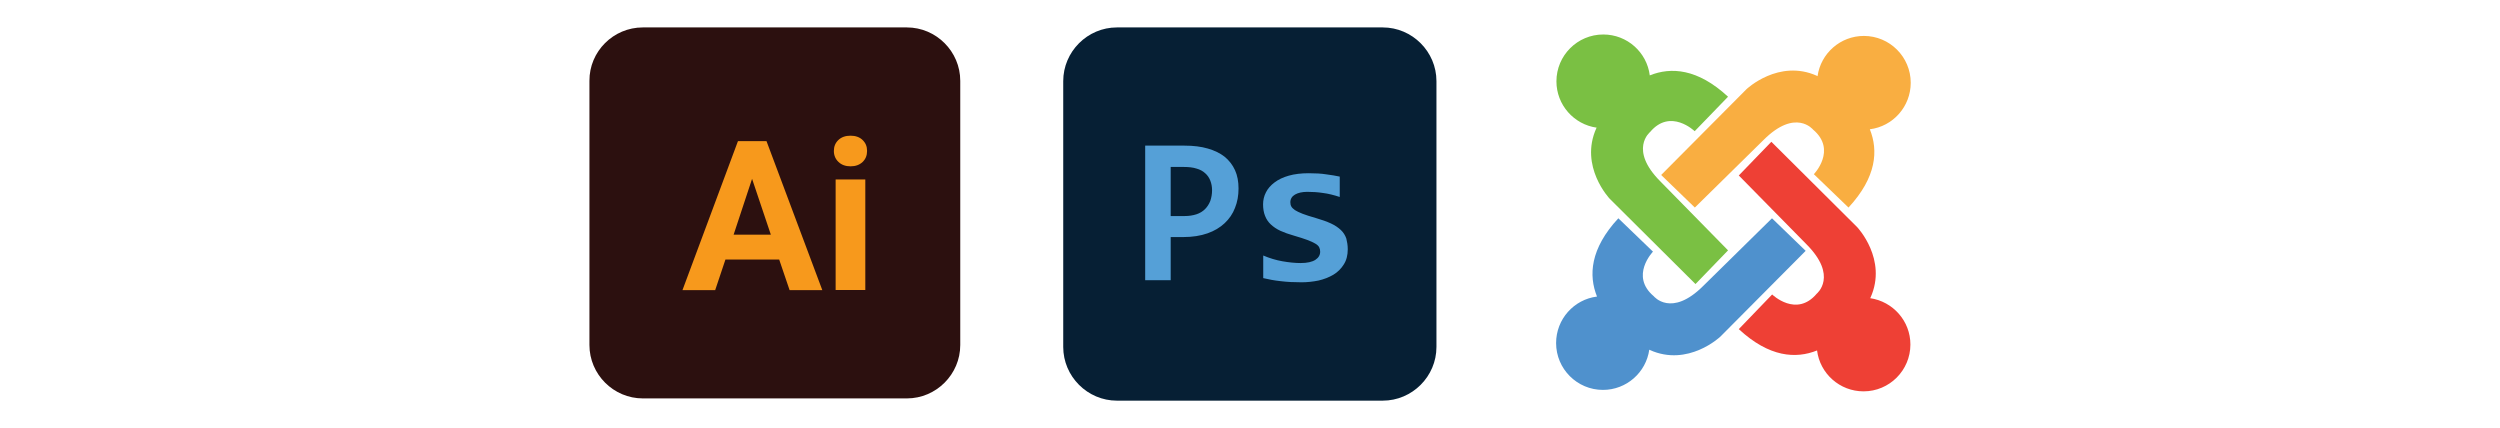 <?xml version="1.0" encoding="UTF-8"?> <svg xmlns="http://www.w3.org/2000/svg" xmlns:xlink="http://www.w3.org/1999/xlink" version="1.1" id="Layer_1" x="0px" y="0px" viewBox="0 0 1558.7 266.9" style="enable-background:new 0 0 1558.7 266.9;" xml:space="preserve"> <style type="text/css"> .st0{fill-rule:evenodd;clip-rule:evenodd;fill:#2C100F;} .st1{fill-rule:evenodd;clip-rule:evenodd;fill:#F7991C;} .st2{fill-rule:evenodd;clip-rule:evenodd;fill:#061F34;} .st3{fill-rule:evenodd;clip-rule:evenodd;fill:#55A0D7;} .st4{fill:#F9AE41;} .st5{fill:#EE4035;} .st6{fill:#4F91CD;} .st7{fill:#7AC043;} </style> <g> <g> <path class="st0" d="M400.8,17.1h164.6c18.3,0,33.3,15,33.3,33.3v164.7c0,18.3-15,33.3-33.3,33.3H400.8c-18.3,0-33.3-15-33.3-33.3 V50.4C367.4,32.1,382.4,17.1,400.8,17.1z"></path> <path class="st1" d="M485.8,161.8h-33.5l-6.4,19.1h-20.4L460.1,88h17.8l34.8,92.9h-20.4L485.8,161.8L485.8,161.8z M457.4,146.3 h23.2l-11.7-34.8L457.4,146.3L457.4,146.3z M539.5,180.8H521v-68.9h18.5V180.8L539.5,180.8z M519.9,94.1c0-2.7,0.9-5,2.8-6.8 c1.9-1.8,4.4-2.7,7.6-2.7c3.1,0,5.7,0.9,7.5,2.7c1.9,1.8,2.8,4,2.8,6.8s-0.9,5.1-2.8,6.9c-1.9,1.8-4.4,2.7-7.5,2.7 s-5.6-0.9-7.5-2.7C520.9,99.2,519.9,96.9,519.9,94.1z"></path> </g> <g> <path class="st2" d="M696.4,17.1h165.7c18.4,0,33.5,15.1,33.5,33.5v165.7c0,18.4-15.1,33.5-33.5,33.5H696.4 c-18.4,0-33.5-15.1-33.5-33.5V50.6C662.9,32.2,678,17.1,696.4,17.1z"></path> <path class="st3" d="M772.2,117.5c0,4.4-0.7,8.4-2.2,12.1c-1.4,3.7-3.6,6.9-6.5,9.6c-2.9,2.7-6.4,4.8-10.7,6.3s-9.3,2.3-14.9,2.3 h-8v26.9H714V90.8h24.6c5.5,0,10.3,0.6,14.4,1.8c4.2,1.2,7.7,2.9,10.5,5.1c2.8,2.3,5,5.1,6.5,8.4 C771.5,109.4,772.2,113.2,772.2,117.5L772.2,117.5z M755.7,118.6c0-2.2-0.4-4.2-1.1-6c-0.7-1.8-1.8-3.4-3.2-4.6 c-1.4-1.3-3.2-2.3-5.4-2.9c-2.2-0.7-4.8-1-7.8-1h-8.3v30.6h8.8c2.7,0,5.1-0.4,7.3-1.1c2.1-0.7,3.9-1.8,5.3-3.2 c1.4-1.4,2.5-3.1,3.3-5.1C755.3,123.2,755.7,121,755.7,118.6L755.7,118.6z M840.3,155.4c0,3.7-0.8,6.9-2.5,9.5 c-1.6,2.6-3.8,4.8-6.5,6.4c-2.7,1.6-5.8,2.8-9.2,3.6c-3.4,0.7-7,1.1-10.6,1.1c-4.8,0-9.1-0.2-13-0.7c-3.9-0.4-7.5-1.1-10.9-1.9 v-14.1c4,1.7,8,2.9,12,3.6c4,0.7,7.8,1.1,11.3,1.1c4.1,0,7.2-0.7,9.2-2s3-3,3-5.1c0-1-0.2-1.9-0.6-2.7c-0.4-0.8-1.2-1.6-2.4-2.3 s-2.8-1.5-5-2.3c-2.1-0.8-5-1.7-8.4-2.7c-3.2-0.9-6-1.9-8.4-3s-4.4-2.5-6-4s-2.8-3.3-3.6-5.4c-0.8-2-1.2-4.4-1.2-7.1 c0-2.7,0.6-5.2,1.8-7.5c1.2-2.4,3-4.4,5.4-6.2c2.4-1.8,5.3-3.2,8.9-4.2c3.5-1,7.7-1.5,12.4-1.5c4.1,0,7.8,0.2,10.9,0.7 c3.2,0.4,6,0.9,8.4,1.4v12.7c-3.7-1.2-7.2-2.1-10.5-2.5c-3.3-0.5-6.5-0.7-9.7-0.7s-5.8,0.6-7.7,1.7s-2.9,2.8-2.9,4.8 c0,1,0.2,1.9,0.6,2.6c0.4,0.8,1.2,1.5,2.3,2.3c1.1,0.7,2.7,1.5,4.8,2.3c2,0.8,4.7,1.6,8.1,2.6c3.8,1.1,6.9,2.2,9.5,3.4 s4.6,2.6,6.2,4.1c1.6,1.5,2.7,3.3,3.4,5.3C839.9,150.7,840.3,152.9,840.3,155.4z"></path> </g> <g> <path class="st4" d="M1191.3,51.6c0-16.1-13.1-29.2-29.2-29.2c-14.7,0-26.9,10.9-28.9,25.1c-0.2-0.1-0.3-0.2-0.3-0.2 c-23.9-10.8-44,8.3-44,8.3l-53.2,53.5l21,20.3l42.8-42.1c20-20,30.9-6.5,30.9-6.5c15.1,12.7,0.5,27.8,0.5,27.8l21.6,20.8 c17.6-19,18.6-35.6,13.3-48.8C1180.2,78.8,1191.3,66.5,1191.3,51.6"></path> <path class="st5" d="M1166,185.9c0.1-0.2,0.2-0.3,0.2-0.3c10.8-23.9-8.3-44-8.3-44l-53.5-53.2l-20.3,21l42.1,42.8 c20,20,6.5,30.9,6.5,30.9c-12.7,15.1-27.8,0.5-27.8,0.5l-20.8,21.6c19,17.6,35.6,18.6,48.8,13.3c1.8,14.4,14.1,25.5,29,25.5 c16.1,0,29.2-13.1,29.2-29.2C1191.1,200.1,1180.2,188,1166,185.9"></path> <path class="st6" d="M1104.8,136.1l-42.8,42.1c-20,20-30.9,6.5-30.9,6.5c-15.1-12.7-0.5-27.8-0.5-27.8l-21.6-20.8 c-17.6,19-18.6,35.6-13.3,48.8c-14.4,1.8-25.5,14.1-25.5,29c0,16.1,13.1,29.2,29.2,29.2c14.7,0,26.9-10.9,28.9-25.1 c0.2,0.1,0.3,0.2,0.3,0.2c23.9,10.8,44-8.3,44-8.3l53.2-53.5L1104.8,136.1"></path> <path class="st7" d="M1035.3,113.2c-20-20-6.5-30.9-6.5-30.9c12.7-15.1,27.8-0.5,27.8-0.5l20.8-21.5c-19-17.6-35.6-18.6-48.8-13.3 c-1.8-14.4-14.1-25.5-29-25.5c-16.1,0-29.2,13.1-29.2,29.2c0,14.7,10.9,26.9,25.1,28.9c-0.1,0.2-0.2,0.3-0.2,0.3 c-10.8,23.9,8.3,44,8.3,44l53.5,53.2l20.3-21L1035.3,113.2"></path> </g> </g> </svg> 